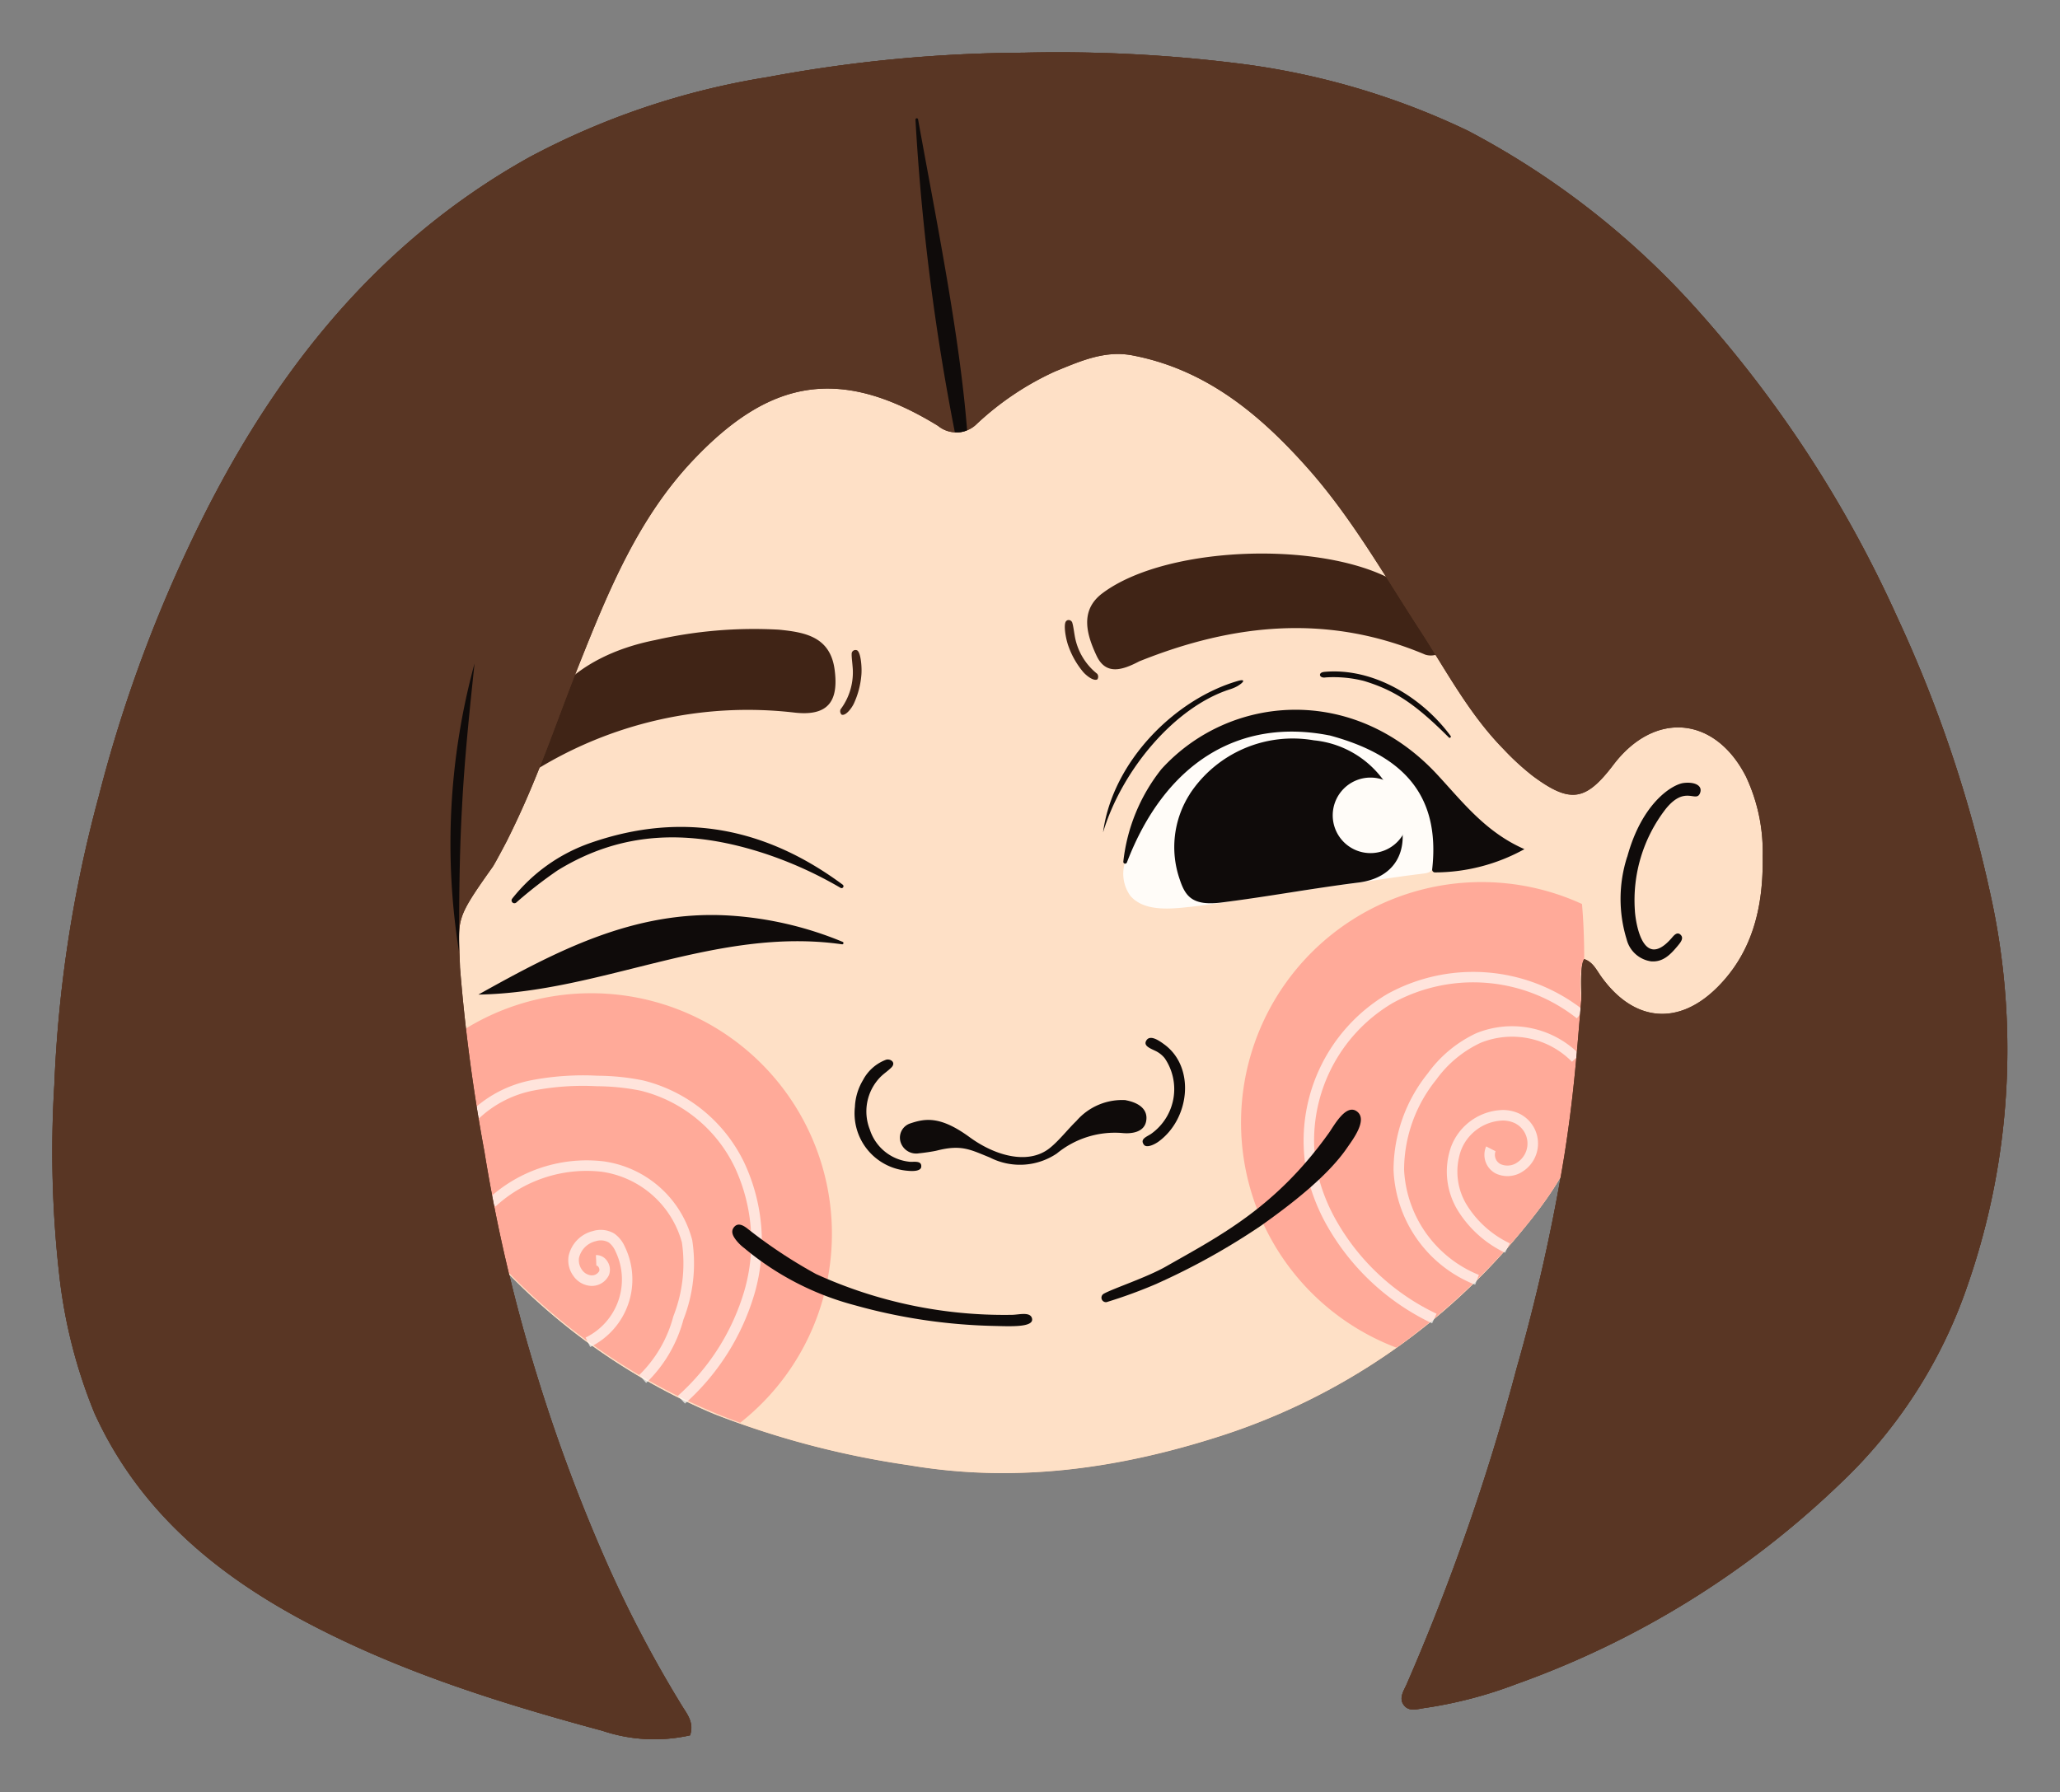 <svg xmlns="http://www.w3.org/2000/svg" xmlns:xlink="http://www.w3.org/1999/xlink" width="151.255" height="131.609" viewBox="0 0 151.255 131.609">
  <rect x="0" y="0" width="151.255" height="131.609" fill="#808080" stroke="none"/>
  <defs>
    <clipPath id="clip-path">
      <rect id="Rectangle_103" data-name="Rectangle 103" width="151.255" height="131.609" fill="none"/>
    </clipPath>
    <clipPath id="clip-path-3">
      <rect id="Rectangle_96" data-name="Rectangle 96" width="20.572" height="25.81" fill="none"/>
    </clipPath>
    <clipPath id="clip-path-4">
      <rect id="Rectangle_97" data-name="Rectangle 97" width="13.667" height="18.988" fill="none"/>
    </clipPath>
    <clipPath id="clip-path-5">
      <rect id="Rectangle_98" data-name="Rectangle 98" width="6.7" height="10.482" fill="none"/>
    </clipPath>
    <clipPath id="clip-path-6">
      <rect id="Rectangle_99" data-name="Rectangle 99" width="21.287" height="24.093" fill="none"/>
    </clipPath>
    <clipPath id="clip-path-7">
      <rect id="Rectangle_100" data-name="Rectangle 100" width="15.13" height="16.371" fill="none"/>
    </clipPath>
    <clipPath id="clip-path-8">
      <rect id="Rectangle_101" data-name="Rectangle 101" width="4.709" height="8.599" fill="none"/>
    </clipPath>
  </defs>
  <g id="Group_68" data-name="Group 68" transform="translate(734.421 1152.379)">
    <g id="Group_66" data-name="Group 66" transform="translate(-742.275 -1159.213)">
      <g id="Group_54" data-name="Group 54" transform="translate(7.854 6.834)" clip-path="url(#clip-path)">
        <g id="Group_53" data-name="Group 53">
          <g id="Group_52" data-name="Group 52" clip-path="url(#clip-path)">
            <path id="Path_50" data-name="Path 50" d="M157.226,76.585a96.84,96.84,0,0,0-6.8-20.15,88.055,88.055,0,0,0-14.445-22.3,60.027,60.027,0,0,0-17.075-13.406,54.61,54.61,0,0,0-16.694-4.919A106.992,106.992,0,0,0,86.28,15a104.5,104.5,0,0,0-18.786,1.794A55.763,55.763,0,0,0,50,22.675C38.264,29.22,30.533,39.423,24.94,51.376a102.417,102.417,0,0,0-6.558,18.251,95.331,95.331,0,0,0-3.258,21.189,80.354,80.354,0,0,0,.36,13.9,37.615,37.615,0,0,0,2.6,10.208c3.236,7.083,8.84,11.776,15.533,15.323,6.882,3.646,14.279,5.959,21.753,7.978a11.947,11.947,0,0,0,6.436.332c.3-.941-.2-1.526-.6-2.169a89.437,89.437,0,0,1-5.417-10.269,124.589,124.589,0,0,1-5.161-13.771q-1.188-3.8-2.109-7.651a45.5,45.5,0,0,0,15.02,10.253,64.866,64.866,0,0,0,14.348,3.775c7.883,1.345,15.492.234,22.907-2.158a47.4,47.4,0,0,0,22.3-15.314,27.912,27.912,0,0,0,2.641-3.721,142.109,142.109,0,0,1-3.239,14.054,162.77,162.77,0,0,1-8.083,23.231c-.209.465-.568.989-.236,1.481.394.583,1.036.321,1.6.25a31.776,31.776,0,0,0,6.7-1.755A66.482,66.482,0,0,0,146.2,120.12a36,36,0,0,0,9.4-14.61,52.736,52.736,0,0,0,1.626-28.925" transform="translate(-11.131 -11.131)" fill="#593624"/>
            <path id="Path_52" data-name="Path 52" d="M137.548,113.482a36.775,36.775,0,0,1,7.789-11.537c5.147-5.159,11.561-5.026,16.995-1.848,1.543.9,2.486.99,3.827-.409a15.21,15.21,0,0,1,8.157-4.342c3.2-.628,5.988.741,8.693,2.284,5.62,3.206,9.316,8.18,12.666,13.527,3.038,4.849,6,9.762,9.76,14.112a13.714,13.714,0,0,0,.971.988c1.978,1.867,3.094,1.774,4.64-.414a7.914,7.914,0,0,1,4.246-3.4,6.657,6.657,0,0,1,7.723,3.162c3.034,5.085,2.667,13.02-1.293,17.457-3.205,3.592-5.907,4.429-10.307,1.434a8.944,8.944,0,0,0-.864,4.667c.126,4.627-1.993,8.228-4.772,11.6a47.406,47.406,0,0,1-22.3,15.314c-7.415,2.392-15.024,3.5-22.907,2.158a64.868,64.868,0,0,1-14.348-3.775A45.939,45.939,0,0,1,129.5,162.38c-1.07-1.2-1.105-2.823-1.321-4.237a149.006,149.006,0,0,1-1.746-18.823,6.274,6.274,0,0,1,1.5-4.618c2.585-2.974,3.779-6.74,5.339-10.27s2.835-7.21,4.275-10.951" transform="translate(-93.82 -70.639)" fill="#fee0c6"/>
            <path id="Path_53" data-name="Path 53" d="M137.548,113.482a36.775,36.775,0,0,1,7.789-11.537c5.147-5.159,11.561-5.026,16.995-1.848,1.543.9,2.486.99,3.827-.409a15.21,15.21,0,0,1,8.157-4.342c3.2-.628,5.988.741,8.693,2.284,5.62,3.206,9.316,8.18,12.666,13.527,3.038,4.849,6,9.762,9.76,14.112a13.714,13.714,0,0,0,.971.988c1.978,1.867,3.094,1.774,4.64-.414a7.914,7.914,0,0,1,4.246-3.4,6.657,6.657,0,0,1,7.723,3.162c3.034,5.085,2.667,13.02-1.293,17.457-3.205,3.592-5.907,4.429-10.307,1.434a8.944,8.944,0,0,0-.864,4.667c.126,4.627-1.993,8.228-4.772,11.6a47.406,47.406,0,0,1-22.3,15.314c-7.415,2.392-15.024,3.5-22.907,2.158a64.868,64.868,0,0,1-14.348-3.775A45.939,45.939,0,0,1,129.5,162.38c-1.07-1.2-1.105-2.823-1.321-4.237a149.006,149.006,0,0,1-1.746-18.823,6.274,6.274,0,0,1,1.5-4.618c2.585-2.974,3.779-6.74,5.339-10.27s2.835-7.21,4.275-10.951" transform="translate(-93.82 -70.639)" fill="#fee0c6"/>
            <path id="Path_54" data-name="Path 54" d="M353.31,268.809a17.671,17.671,0,0,0,11.414,16.525,49.547,49.547,0,0,0,9.422-8.841c2.779-3.37,4.9-6.971,4.772-11.6-.041-1.523-1.23-6.619-.411-8.094,0-1.539-.06-2.873-.163-4.047a17.666,17.666,0,0,0-25.034,16.057" transform="translate(-262.187 -186.369)" fill="#fa9"/>
            <path id="Path_55" data-name="Path 55" d="M138.47,282.8a17.582,17.582,0,0,0-10.379,3.374c.309,3.712.759,7.41,1.321,11.094.216,1.414.251,3.033,1.321,4.237a45.937,45.937,0,0,0,16.727,12.08c.643.27,1.291.52,1.943.755A17.663,17.663,0,0,0,138.47,282.8" transform="translate(-95.055 -209.863)" fill="#fa9"/>
            <path id="Path_56" data-name="Path 56" d="M315.926,193.219a41.991,41.991,0,0,1-1.416-9,11.917,11.917,0,0,1,.379-3.484c.977-3.406,4.147-5.836,7.54-6.856s7.017-.857,10.552-.6a10.72,10.72,0,0,1,2.481.381,8.336,8.336,0,0,1,1.995,1,17.556,17.556,0,0,1,7.828,13.352c.062.952-.06,2.1-.9,2.547a1.83,1.83,0,0,1-1.682-.087,5.405,5.405,0,0,1-1.333-1.127l-3.788-3.983a15.958,15.958,0,0,0-9.014-4.508,9.724,9.724,0,0,0-6.954,2.486,27.948,27.948,0,0,0-4.852,5.794c-.427.617-.863,1.262-.834,4.086" transform="translate(-233.392 -128.444)" fill="#fee0c6"/>
            <g id="Group_36" data-name="Group 36" transform="translate(95.693 71.368)" opacity="0.702">
              <g id="Group_35" data-name="Group 35">
                <g id="Group_34" data-name="Group 34" clip-path="url(#clip-path-3)">
                  <path id="Path_57" data-name="Path 57" d="M380.487,302.523a17.477,17.477,0,0,1-7.678-7.106,14,14,0,0,1-1.545-4,12.522,12.522,0,0,1,5.946-13.085,13.062,13.062,0,0,1,14.389,1.194l-.485.6a12.273,12.273,0,0,0-13.52-1.126,11.729,11.729,0,0,0-5.574,12.255,13.243,13.243,0,0,0,1.461,3.776,16.686,16.686,0,0,0,7.33,6.785Z" transform="translate(-371.027 -276.714)" fill="#fffcf8"/>
                </g>
              </g>
            </g>
            <g id="Group_39" data-name="Group 39" transform="translate(102.315 75.353)" opacity="0.702">
              <g id="Group_38" data-name="Group 38">
                <g id="Group_37" data-name="Group 37" clip-path="url(#clip-path-4)">
                  <path id="Path_58" data-name="Path 58" d="M402.7,311.151a9.472,9.472,0,0,1-5.992-8.432,11.353,11.353,0,0,1,2.514-7.088,9.172,9.172,0,0,1,3.574-2.955,6.967,6.967,0,0,1,7.576,1.572l-.562.531a6.171,6.171,0,0,0-6.709-1.392,8.414,8.414,0,0,0-3.265,2.715,10.581,10.581,0,0,0-2.354,6.6,8.8,8.8,0,0,0,5.492,7.728Z" transform="translate(-396.702 -292.163)" fill="#fffcf8"/>
                </g>
              </g>
            </g>
            <g id="Group_42" data-name="Group 42" transform="translate(106.227 81.511)" opacity="0.702">
              <g id="Group_41" data-name="Group 41">
                <g id="Group_40" data-name="Group 40" clip-path="url(#clip-path-5)">
                  <path id="Path_59" data-name="Path 59" d="M416.153,326.521a8.271,8.271,0,0,1-3.47-3.105,5.475,5.475,0,0,1-.5-4.659,4.173,4.173,0,0,1,3.8-2.718,2.907,2.907,0,0,1,1.118.222,2.438,2.438,0,0,1,.381,4.272,2.015,2.015,0,0,1-2.029.16,1.543,1.543,0,0,1-.686-1.98l.689.353a.768.768,0,0,0,.362.945,1.25,1.25,0,0,0,1.236-.123,1.664,1.664,0,0,0-.26-2.916,2.136,2.136,0,0,0-.821-.159,3.413,3.413,0,0,0-3.065,2.221,4.7,4.7,0,0,0,.444,3.992,7.5,7.5,0,0,0,3.152,2.805Z" transform="translate(-411.872 -316.04)" fill="#fffcf8"/>
                </g>
              </g>
            </g>
            <g id="Group_45" data-name="Group 45" transform="translate(34.647 78.974)" opacity="0.702">
              <g id="Group_44" data-name="Group 44">
                <g id="Group_43" data-name="Group 43" clip-path="url(#clip-path-6)">
                  <path id="Path_60" data-name="Path 60" d="M149.983,330.3l-.523-.57a16.6,16.6,0,0,0,4.9-7.777,12.932,12.932,0,0,0-.73-9.021,10.436,10.436,0,0,0-6.9-5.609,16.567,16.567,0,0,0-3.2-.327,19.253,19.253,0,0,0-4.652.312,8.1,8.1,0,0,0-4,2.033l-.544-.55a8.87,8.87,0,0,1,4.381-2.239,20.265,20.265,0,0,1,4.839-.329,17.283,17.283,0,0,1,3.355.346,11.217,11.217,0,0,1,7.418,6.022,13.715,13.715,0,0,1,.782,9.567,17.374,17.374,0,0,1-5.127,8.143" transform="translate(-134.335 -306.204)" fill="#fffcf8"/>
                </g>
              </g>
            </g>
            <g id="Group_48" data-name="Group 48" transform="translate(35.86 85.184)" opacity="0.702">
              <g id="Group_47" data-name="Group 47">
                <g id="Group_46" data-name="Group 46" clip-path="url(#clip-path-7)">
                  <path id="Path_61" data-name="Path 61" d="M150.62,346.652l-.5-.59a9.344,9.344,0,0,0,2.5-4.311,10.582,10.582,0,0,0,.626-5.421,7.15,7.15,0,0,0-5.893-5.189,9.867,9.867,0,0,0-7.8,2.561l-.512-.58a10.645,10.645,0,0,1,8.431-2.747,7.841,7.841,0,0,1,6.534,5.79,11.278,11.278,0,0,1-.647,5.829,10.03,10.03,0,0,1-2.735,4.657" transform="translate(-139.038 -330.281)" fill="#fffcf8"/>
                </g>
              </g>
            </g>
            <g id="Group_51" data-name="Group 51" transform="translate(41.727 90.32)" opacity="0.702">
              <g id="Group_50" data-name="Group 50">
                <g id="Group_49" data-name="Group 49" clip-path="url(#clip-path-8)">
                  <path id="Path_62" data-name="Path 62" d="M163.4,358.794l-.339-.7a4.744,4.744,0,0,0,2.186-6.343,1.6,1.6,0,0,0-.49-.641,1.211,1.211,0,0,0-.948-.092,1.647,1.647,0,0,0-1.234,1.229,1.192,1.192,0,0,0,.217.87.935.935,0,0,0,.6.4.62.62,0,0,0,.666-.3.345.345,0,0,0-.055-.305.193.193,0,0,0-.153-.1l-.034-.773a.946.946,0,0,1,.818.425,1.109,1.109,0,0,1,.141,1.041,1.387,1.387,0,0,1-1.506.776,1.7,1.7,0,0,1-1.107-.711,1.954,1.954,0,0,1-.352-1.449,2.406,2.406,0,0,1,1.8-1.85,1.95,1.95,0,0,1,1.562.192,2.308,2.308,0,0,1,.764.951,5.517,5.517,0,0,1-2.543,7.377" transform="translate(-161.789 -350.195)" fill="#fffcf8"/>
                </g>
              </g>
            </g>
            <path id="Path_63" data-name="Path 63" d="M313.314,165.534c-1.244.648-2.427,1-3.1-.428-.726-1.55-1.258-3.325.432-4.592,4.869-3.649,16.973-3.9,21.939-.582,1.476.987,1.967,2.651,2.889,4.016.153.226.135.84-.021.943a1.348,1.348,0,0,1-1.1.136c-7.047-2.983-14-2.337-21.048.507" transform="translate(-229.698 -116.952)" fill="#402416"/>
            <path id="Path_64" data-name="Path 64" d="M160.381,179.792a32.674,32.674,0,0,1,9.114-.771c1.871.188,3.765.491,4.089,2.93.3,2.239-.4,3.441-2.916,3.162a29.663,29.663,0,0,0-19.293,4.377c-.461-4.791,3.029-8.5,9.007-9.7" transform="translate(-112.303 -132.782)" fill="#402416"/>
            <path id="Path_65" data-name="Path 65" d="M303.28,176.623c-.285.133-.072,1.353.14,1.9a6.157,6.157,0,0,0,1.017,1.8c.221.285.819.777,1.1.6a.359.359,0,0,0-.015-.4,4.528,4.528,0,0,1-1.66-2.845c-.038-.2-.1-.682-.162-.872a.28.28,0,0,0-.421-.193" transform="translate(-224.958 -131.041)" fill="#402416"/>
            <path id="Path_66" data-name="Path 66" d="M240.4,185.092c.31.056.413,1.291.348,1.878a6.162,6.162,0,0,1-.527,2c-.142.332-.595.959-.912.863a.359.359,0,0,1-.087-.39,4.526,4.526,0,0,0,.884-3.173c-.012-.2-.075-.685-.065-.884a.28.28,0,0,1,.359-.294" transform="translate(-177.507 -137.349)" fill="#402416"/>
            <path id="Path_67" data-name="Path 67" d="M135.984,34.137a88.05,88.05,0,0,1,14.445,22.3,96.832,96.832,0,0,1,6.8,20.15A52.736,52.736,0,0,1,155.6,105.51a36,36,0,0,1-9.4,14.61,66.489,66.489,0,0,1-23.724,14.673,31.784,31.784,0,0,1-6.7,1.755c-.563.07-1.2.333-1.6-.25-.332-.492.026-1.016.236-1.481a162.782,162.782,0,0,0,8.083-23.231,137.7,137.7,0,0,0,3.486-15.532c.687-4.352.882-7.073,1.252-11.453.038-.447-.133-2.6.221-3.04.651.218.9.811,1.266,1.313,2.383,3.307,5.659,3.625,8.535.73,2.617-2.634,3.355-5.991,3.3-9.576a12.974,12.974,0,0,0-1.233-5.885c-2.263-4.421-6.7-4.838-9.727-.852-2.033,2.678-3.161,2.859-5.9.836a18.75,18.75,0,0,1-2.171-1.99c-2.543-2.588-4.217-5.788-6.172-8.794-2.616-4.023-4.994-8.219-8.2-11.83-3.52-3.964-7.483-7.262-12.887-8.288-2.04-.387-3.868.449-5.671,1.184a21.287,21.287,0,0,0-5.747,3.857A2.126,2.126,0,0,1,80,42.4c-7.394-4.542-12.511-3.23-17.944,2.487-4.088,4.3-6.265,9.677-8.417,15.072-1.84,4.612-2.965,8.274-5.262,12.864-.1.208-.934,1.772-1.062,1.952-2.864,4.036-2.517,3.742-2.407,7.414a132.513,132.513,0,0,0,1.79,13.5,120.308,120.308,0,0,0,3.923,16.66,124.593,124.593,0,0,0,5.161,13.771A89.482,89.482,0,0,0,61.2,136.39c.395.643.894,1.227.6,2.169a11.947,11.947,0,0,1-6.436-.331c-7.475-2.019-14.872-4.332-21.753-7.978-6.693-3.546-12.3-8.239-15.533-15.322a37.627,37.627,0,0,1-2.6-10.208,80.379,80.379,0,0,1-.36-13.9,95.349,95.349,0,0,1,3.258-21.189A102.4,102.4,0,0,1,24.94,51.377C30.533,39.423,38.263,29.22,50,22.676a55.763,55.763,0,0,1,17.492-5.882A104.505,104.505,0,0,1,86.279,15a107.03,107.03,0,0,1,15.935.812,54.608,54.608,0,0,1,16.693,4.919,60.024,60.024,0,0,1,17.075,13.406" transform="translate(-11.131 -11.131)" fill="#593624"/>
            <path id="Path_68" data-name="Path 68" d="M135.984,34.137a88.05,88.05,0,0,1,14.445,22.3,96.832,96.832,0,0,1,6.8,20.15A52.736,52.736,0,0,1,155.6,105.51a36,36,0,0,1-9.4,14.61,66.489,66.489,0,0,1-23.724,14.673,31.784,31.784,0,0,1-6.7,1.755c-.563.07-1.2.333-1.6-.25-.332-.492.026-1.016.236-1.481a162.782,162.782,0,0,0,8.083-23.231,137.7,137.7,0,0,0,3.486-15.532c.687-4.352.882-7.073,1.252-11.453.038-.447-.133-2.6.221-3.04.651.218.9.811,1.266,1.313,2.383,3.307,5.659,3.625,8.535.73,2.617-2.634,3.355-5.991,3.3-9.576a12.974,12.974,0,0,0-1.233-5.885c-2.263-4.421-6.7-4.838-9.727-.852-2.033,2.678-3.161,2.859-5.9.836a18.75,18.75,0,0,1-2.171-1.99c-2.543-2.588-4.217-5.788-6.172-8.794-2.616-4.023-4.994-8.219-8.2-11.83-3.52-3.964-7.483-7.262-12.887-8.288-2.04-.387-3.868.449-5.671,1.184a21.287,21.287,0,0,0-5.747,3.857A2.126,2.126,0,0,1,80,42.4c-7.394-4.542-12.511-3.23-17.944,2.487-4.088,4.3-6.265,9.677-8.417,15.072-1.84,4.612-2.965,8.274-5.262,12.864-.1.208-.934,1.772-1.062,1.952-2.864,4.036-2.517,3.742-2.407,7.414a132.513,132.513,0,0,0,1.79,13.5,120.308,120.308,0,0,0,3.923,16.66,124.593,124.593,0,0,0,5.161,13.771A89.482,89.482,0,0,0,61.2,136.39c.395.643.894,1.227.6,2.169a11.947,11.947,0,0,1-6.436-.331c-7.475-2.019-14.872-4.332-21.753-7.978-6.693-3.546-12.3-8.239-15.533-15.322a37.627,37.627,0,0,1-2.6-10.208,80.379,80.379,0,0,1-.36-13.9,95.349,95.349,0,0,1,3.258-21.189A102.4,102.4,0,0,1,24.94,51.377C30.533,39.423,38.263,29.22,50,22.676a55.763,55.763,0,0,1,17.492-5.882A104.505,104.505,0,0,1,86.279,15a107.03,107.03,0,0,1,15.935.812,54.608,54.608,0,0,1,16.693,4.919,60.024,60.024,0,0,1,17.075,13.406" transform="translate(-11.131 -11.131)" fill="#593624"/>
            <path id="Path_69" data-name="Path 69" d="M374.411,225.727a1.29,1.29,0,1,1,1.289,1.29,1.29,1.29,0,0,1-1.289-1.29" transform="translate(-277.846 -166.552)" fill="#fffcf8"/>
            <path id="Path_70" data-name="Path 70" d="M320.76,213.579a8.64,8.64,0,0,0-.821,2.408,2.78,2.78,0,0,0,.417,2.367c.863,1,2.393,1,3.711.881,2.926-.273,5.5-.837,8.672-1.226.929-.113,1.657-.341,3.244-.481,2.032-.249,3.608-.527,5.64-.776.484-.059.7-.063.9-.345.26-.372,1.017-.814,1.154-1.247a4.967,4.967,0,0,0-.474-4.511c-.925-1.186-2.509-1.619-3.69-2.548-.5-.394-.929-.878-1.45-1.245a6.516,6.516,0,0,0-2.477-.95,14.046,14.046,0,0,0-8.626.875c-2.67,1.229-4.572,3.633-6.2,6.8" transform="translate(-237.361 -152.572)" fill="#fffcf8"/>
            <path id="Path_71" data-name="Path 71" d="M263.508,56.664a168.688,168.688,0,0,1-2.891-22.974.1.1,0,0,1,.188-.02c1.395,7.708,3.05,15.861,3.605,22.85a1.636,1.636,0,0,1-.9.145" transform="translate(-193.4 -24.928)" fill="#0f0b0a"/>
            <path id="Path_72" data-name="Path 72" d="M128.86,210.063A50.362,50.362,0,0,1,130,188.894c-.372,3.506-.742,7.046-.921,10.565-.2,3.519-.213,7.076-.217,10.6" transform="translate(-95.156 -140.176)" fill="#0f0b0a"/>
            <path id="Path_73" data-name="Path 73" d="M335.455,214.4a9.048,9.048,0,0,1,9.1-3.929,7.161,7.161,0,0,1,6.3,5.565c.746,2.611-.385,4.549-3.029,4.88-3.361.421-6.7,1.043-10.053,1.464-2.125.266-2.648-.446-3.057-1.673a7.221,7.221,0,0,1,.743-6.306" transform="translate(-248.087 -156.107)" fill="#0f0b0a"/>
            <path id="Path_74" data-name="Path 74" d="M334.934,203.977c-6.7-1.332-12.108,2.092-14.876,9.328a.136.136,0,0,1-.263-.057,13.244,13.244,0,0,1,2.8-6.8c5-5.5,14.071-6.243,20.227.378,1.874,2.016,3.559,4.248,6.425,5.5a13.629,13.629,0,0,1-6.552,1.708.206.206,0,0,1-.221-.23c.632-5.631-2.346-8.43-7.528-9.828l-.013,0" transform="translate(-237.316 -149.971)" fill="#0f0b0a"/>
            <path id="Path_75" data-name="Path 75" d="M154.528,260.557a25.867,25.867,0,0,1,8.418,1.939.093.093,0,0,1-.049.178c-9.247-1.321-17.653,3.543-26.7,3.692,5.7-3.177,11.4-6.2,18.33-5.809" transform="translate(-101.071 -193.331)" fill="#0f0b0a"/>
            <path id="Path_76" data-name="Path 76" d="M164.245,237.4c-5.425-1.781-10.429-1.736-15.243,1.231a31.965,31.965,0,0,0-3.036,2.363.208.208,0,0,1-.295-.289,12.608,12.608,0,0,1,5.8-4.112c6.783-2.346,12.92-1.033,18.47,3.083a.141.141,0,0,1-.144.241,29.272,29.272,0,0,0-5.551-2.517" transform="translate(-108.066 -174.712)" fill="#0f0b0a"/>
            <path id="Path_77" data-name="Path 77" d="M323.969,194.074a2.921,2.921,0,0,1-.63.276c-4.032,1.3-7.915,5.9-9.3,10.5.7-5.239,5.319-9.8,9.908-11.122.534-.153.472.066.018.344" transform="translate(-233.046 -143.727)" fill="#0f0b0a"/>
            <path id="Path_78" data-name="Path 78" d="M376.058,191.208c3.559-.345,7.174,1.805,9.31,4.7.06.081-.054.189-.125.118-2.505-2.505-4-3.474-6.248-4.158a9.1,9.1,0,0,0-2.795-.258c-.467.087-.6-.339-.142-.4" transform="translate(-278.856 -141.866)" fill="#0f0b0a"/>
            <path id="Path_79" data-name="Path 79" d="M227.621,356.1a41.056,41.056,0,0,1-10.155-1.52,20.928,20.928,0,0,1-8.108-4.191,3.187,3.187,0,0,1-.617-.606c-.222-.29-.38-.607-.161-.907.3-.409.717-.138.961.04a36.136,36.136,0,0,0,5.086,3.376,33.3,33.3,0,0,0,14.383,2.994c.478,0,1.364-.261,1.475.276.14.673-1.662.564-2.864.538" transform="translate(-154.707 -258.734)" fill="#0f0b0a"/>
            <path id="Path_80" data-name="Path 80" d="M317.65,328.73a36.27,36.27,0,0,1-3.7,1.358.33.33,0,0,1-.216-.611c.672-.383,3.164-1.2,4.566-2,4.036-2.295,8.066-4.347,11.972-9.813.364-.51,1.233-2.148,2.036-1.593.868.6-.314,2.12-.683,2.662-1.465,2.151-4.243,4.253-6.343,5.745a50.138,50.138,0,0,1-7.634,4.25" transform="translate(-232.697 -234.47)" fill="#0f0b0a"/>
            <path id="Path_81" data-name="Path 81" d="M272.749,313.212c.976.183,1.653.685,1.488,1.546-.159.83-1.114.928-1.767.859a6.716,6.716,0,0,0-4.79,1.505,4.844,4.844,0,0,1-4.917.294c-1.44-.58-2.087-.967-3.885-.51-.267.068-1.022.177-1.309.2a1.2,1.2,0,0,1-1.363-.83,1.1,1.1,0,0,1,.724-1.367c1.1-.371,2.215-.544,4.342,1.011,1.933,1.414,4.336,2.031,5.874.815.688-.543,1.357-1.413,1.969-2a4.439,4.439,0,0,1,3.635-1.532" transform="translate(-190.083 -232.417)" fill="#0f0b0a"/>
            <path id="Path_82" data-name="Path 82" d="M461.855,228.3c1.1-4.02,3.344-5.321,4.139-5.421.816-.1,1.4.188,1.214.718-.279.8-1.077-.609-2.525,1.185a10.948,10.948,0,0,0-2.266,7.488c.022.5.478,4.522,2.682,2.015.157-.179.415-.542.694-.239.225.245-.036.553-.206.761-.592.722-1.128,1.231-1.976,1.17a2.164,2.164,0,0,1-1.8-1.618,10.09,10.09,0,0,1,.038-6.058" transform="translate(-342.375 -165.382)" fill="#0f0b0a"/>
            <path id="Path_83" data-name="Path 83" d="M243.351,305.091a4.17,4.17,0,0,1,.594-1.928,3.173,3.173,0,0,1,1.683-1.488c.329-.1.775.2.387.579-.286.28-.524.415-.807.7a3.613,3.613,0,0,0-.763,3.847,3.422,3.422,0,0,0,2.889,2.36c.271.048.931-.135.886.371-.03.34-.642.331-1,.294a4.229,4.229,0,0,1-3.866-4.734" transform="translate(-180.577 -223.853)" fill="#0f0b0a"/>
            <path id="Path_84" data-name="Path 84" d="M326.9,296.99a1.951,1.951,0,0,0-.69-.537c-.389-.189-.9-.373-.644-.77.285-.435.944.03,1.339.323,2.246,1.673,1.849,5.432-.445,7.11-.3.22-.888.5-1.082.234-.327-.448.274-.6.572-.828a4.029,4.029,0,0,0,.951-5.533" transform="translate(-241.388 -219.29)" fill="#0f0b0a"/>
            <path id="Path_85" data-name="Path 85" d="M379.411,224.165a2.773,2.773,0,1,1,2.773,2.773,2.773,2.773,0,0,1-2.773-2.773" transform="translate(-281.556 -164.292)" fill="#fffcf8"/>
          </g>
        </g>
      </g>
    </g>
  </g>
</svg>
